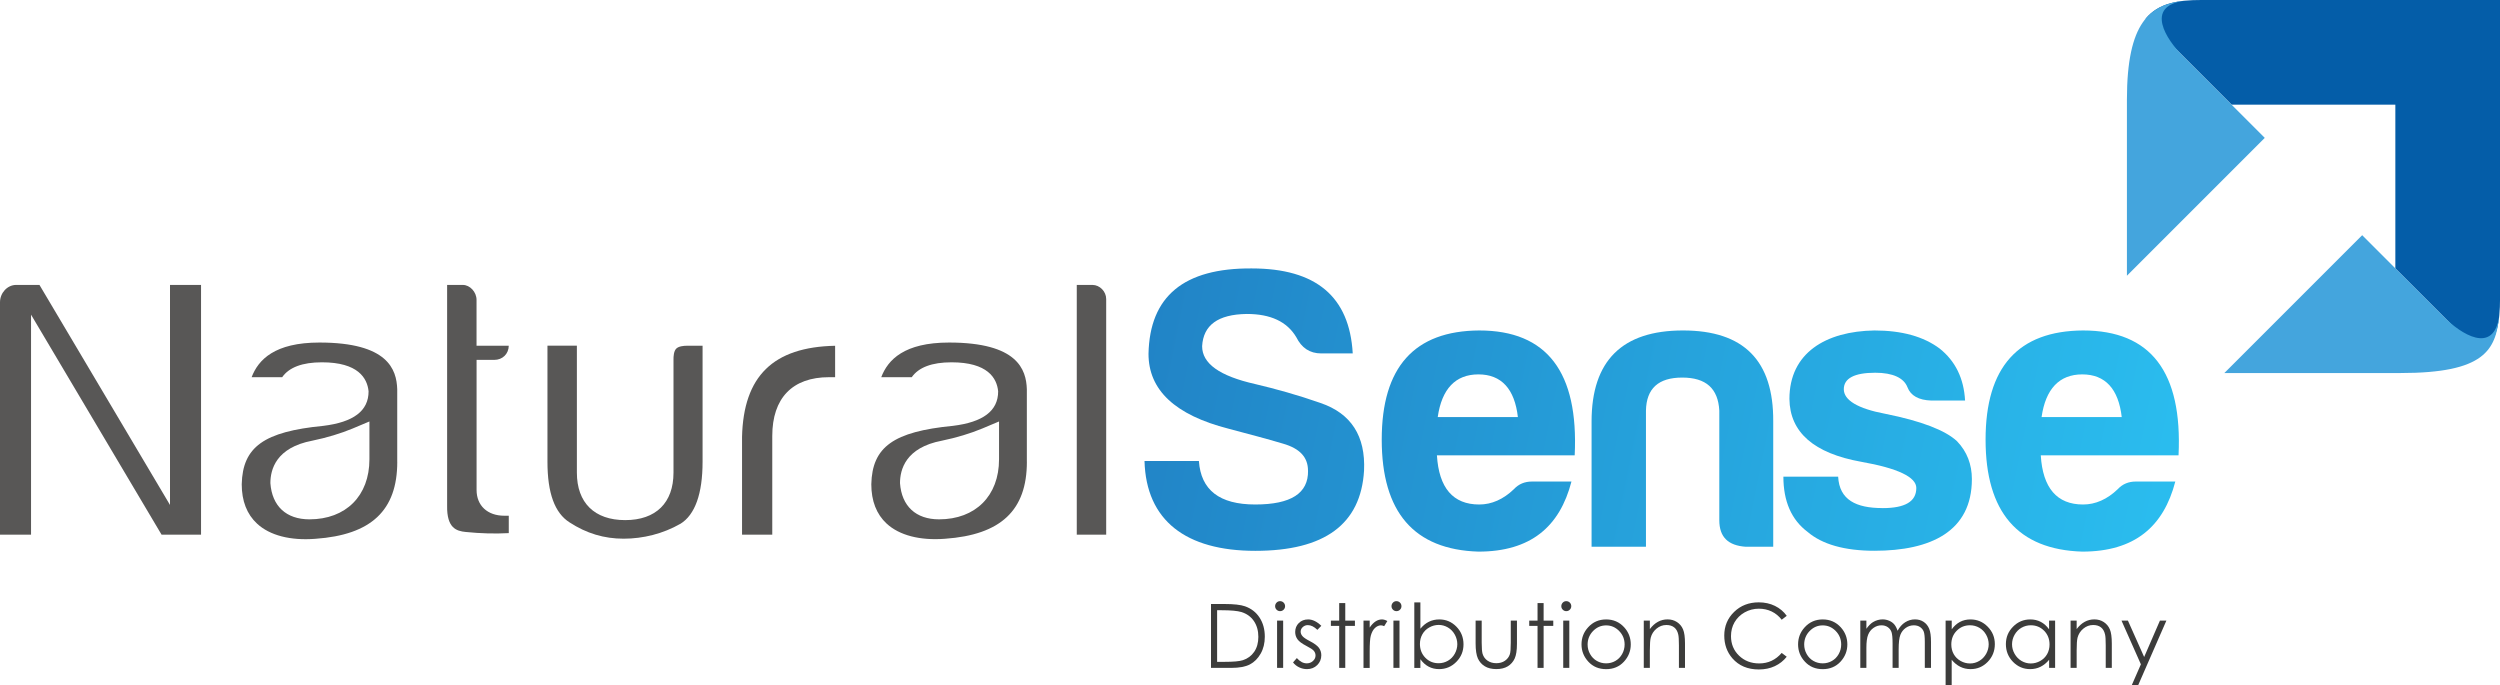 <svg xmlns="http://www.w3.org/2000/svg" xmlns:xlink="http://www.w3.org/1999/xlink" id="Capa_2" viewBox="0 0 650 178.14"><defs><style>.cls-1{fill:url(#linear-gradient);}.cls-2{fill:#045da8;}.cls-3{fill:#585756;}.cls-4{fill:#3c3c3b;}.cls-5{fill:#44a5dd;}.cls-6{fill:url(#linear-gradient-3);}.cls-7{fill:url(#linear-gradient-4);}.cls-8{fill:url(#linear-gradient-2);}.cls-9{fill:url(#linear-gradient-5);}</style><linearGradient id="linear-gradient" x1="287.31" y1="98.78" x2="556.61" y2="153.23" gradientUnits="userSpaceOnUse"><stop offset="0" stop-color="#2182c5"></stop><stop offset=".56" stop-color="#26a4dd"></stop><stop offset="1" stop-color="#2abcee"></stop></linearGradient><linearGradient id="linear-gradient-2" x1="288.06" y1="95.08" x2="557.36" y2="149.53" xlink:href="#linear-gradient"></linearGradient><linearGradient id="linear-gradient-3" x1="289.86" y1="86.17" x2="559.16" y2="140.62" xlink:href="#linear-gradient"></linearGradient><linearGradient id="linear-gradient-4" x1="292.09" y1="75.12" x2="561.4" y2="129.57" xlink:href="#linear-gradient"></linearGradient><linearGradient id="linear-gradient-5" x1="294.23" y1="64.58" x2="563.53" y2="119.03" xlink:href="#linear-gradient"></linearGradient></defs><g id="Capa_1-2"><g><g><path class="cls-2" d="M650,0h-77.62c-6.02,0-11.08,.74-14.52,4.86l22.36,22.36h0s42.57,0,42.57,0h0s0,42.57,0,42.57l22.36,22.36c4.12-3.44,4.85-8.51,4.86-14.53V0h0Z"></path><path class="cls-5" d="M553,71.67V25.89c0-20.09,5.97-24.78,14.94-25.69-10.5,1.41-4.55,10.19-.56,14.19l12.69,12.69,8.77,8.77-35.84,35.84Zm82.62,10.94l-12.69-12.69h0l-8.76-8.77-35.84,35.84h45.79c21.91,0,24.78-5.97,25.69-14.94-1.41,10.5-10.19,4.55-14.19,.55Z"></path></g><g><path class="cls-4" d="M314.86,173.65v-16.61h3.44c2.49,0,4.29,.2,5.41,.6,1.61,.57,2.87,1.54,3.78,2.94,.91,1.39,1.36,3.05,1.36,4.98,0,1.66-.36,3.13-1.08,4.39-.72,1.26-1.65,2.2-2.8,2.8-1.15,.6-2.76,.9-4.83,.9h-5.28Zm1.59-1.57h1.92c2.3,0,3.89-.14,4.78-.43,1.25-.41,2.23-1.14,2.95-2.19,.72-1.06,1.07-2.35,1.07-3.88,0-1.6-.39-2.97-1.16-4.11-.78-1.14-1.86-1.91-3.24-2.34-1.04-.31-2.75-.47-5.14-.47h-1.18v13.42Z"></path><path class="cls-4" d="M332.82,156.3c.36,0,.67,.13,.92,.38s.38,.57,.38,.93-.13,.66-.38,.91-.56,.38-.92,.38-.66-.13-.91-.38-.38-.56-.38-.91,.13-.67,.38-.93,.56-.38,.91-.38Zm-.78,5.06h1.58v12.29h-1.58v-12.29Z"></path><path class="cls-4" d="M343.54,162.71l-1.02,1.05c-.85-.82-1.67-1.23-2.48-1.23-.51,0-.95,.17-1.32,.51-.37,.34-.55,.73-.55,1.19,0,.4,.15,.78,.45,1.14,.3,.37,.94,.8,1.9,1.3,1.18,.61,1.98,1.2,2.4,1.76,.41,.57,.62,1.22,.62,1.93,0,1.01-.36,1.86-1.06,2.56-.71,.7-1.59,1.05-2.66,1.05-.71,0-1.38-.15-2.03-.46s-1.18-.73-1.6-1.28l.99-1.13c.81,.91,1.66,1.37,2.57,1.37,.63,0,1.17-.2,1.62-.61s.67-.88,.67-1.43c0-.45-.15-.85-.44-1.21-.29-.35-.96-.78-1.99-1.31-1.11-.57-1.86-1.14-2.26-1.69-.4-.56-.6-1.19-.6-1.91,0-.93,.32-1.71,.95-2.33,.64-.62,1.44-.93,2.42-.93,1.13,0,2.27,.55,3.42,1.66Z"></path><path class="cls-4" d="M348.19,156.8h1.58v4.56h2.51v1.37h-2.51v10.92h-1.58v-10.92h-2.16v-1.37h2.16v-4.56Z"></path><path class="cls-4" d="M354.51,161.36h1.61v1.8c.48-.71,.99-1.24,1.52-1.59,.53-.35,1.09-.52,1.67-.52,.44,0,.9,.14,1.4,.42l-.82,1.33c-.33-.14-.61-.21-.84-.21-.53,0-1.04,.22-1.52,.65s-.86,1.1-1.12,2.02c-.2,.7-.29,2.12-.29,4.25v4.16h-1.61v-12.29Z"></path><path class="cls-4" d="M363.08,156.3c.36,0,.67,.13,.92,.38s.38,.57,.38,.93-.13,.66-.38,.91-.56,.38-.92,.38-.66-.13-.91-.38-.38-.56-.38-.91,.13-.67,.38-.93,.56-.38,.91-.38Zm-.79,5.06h1.58v12.29h-1.58v-12.29Z"></path><path class="cls-4" d="M367.72,173.65v-17.03h1.58v6.85c.66-.81,1.4-1.42,2.22-1.82s1.72-.6,2.7-.6c1.74,0,3.22,.63,4.45,1.89,1.23,1.26,1.84,2.79,1.84,4.59s-.62,3.29-1.86,4.55c-1.24,1.26-2.73,1.89-4.48,1.89-1,0-1.91-.21-2.72-.64-.81-.43-1.53-1.07-2.15-1.93v2.26h-1.58Zm6.32-1.21c.88,0,1.69-.22,2.43-.65,.74-.43,1.34-1.04,1.77-1.82s.66-1.61,.66-2.48-.22-1.7-.66-2.5c-.44-.79-1.04-1.41-1.79-1.85-.75-.44-1.55-.66-2.39-.66s-1.68,.22-2.46,.66c-.78,.44-1.37,1.03-1.79,1.78-.42,.75-.63,1.59-.63,2.52,0,1.42,.47,2.61,1.4,3.57,.94,.96,2.09,1.43,3.45,1.43Z"></path><path class="cls-4" d="M383.66,161.36h1.58v5.74c0,1.4,.08,2.36,.23,2.89,.23,.75,.66,1.35,1.29,1.78,.64,.44,1.4,.66,2.28,.66s1.63-.21,2.25-.64c.61-.43,1.04-.98,1.27-1.68,.16-.47,.24-1.48,.24-3.02v-5.74h1.61v6.03c0,1.69-.2,2.97-.59,3.83-.4,.86-.99,1.53-1.78,2.02-.8,.49-1.79,.73-2.99,.73s-2.2-.24-3-.73c-.8-.49-1.4-1.16-1.8-2.03-.39-.87-.59-2.18-.59-3.92v-5.92Z"></path><path class="cls-4" d="M399.76,156.8h1.58v4.56h2.51v1.37h-2.51v10.92h-1.58v-10.92h-2.16v-1.37h2.16v-4.56Z"></path><path class="cls-4" d="M407.23,156.3c.36,0,.67,.13,.92,.38s.38,.57,.38,.93-.13,.66-.38,.91-.56,.38-.92,.38-.66-.13-.91-.38c-.25-.26-.38-.56-.38-.91s.13-.67,.38-.93c.25-.26,.56-.38,.91-.38Zm-.79,5.06h1.58v12.29h-1.58v-12.29Z"></path><path class="cls-4" d="M417.59,161.05c1.89,0,3.46,.69,4.71,2.06,1.13,1.25,1.7,2.73,1.7,4.44s-.6,3.22-1.79,4.5c-1.19,1.28-2.73,1.93-4.61,1.93s-3.43-.64-4.62-1.93c-1.19-1.28-1.79-2.78-1.79-4.5s.57-3.18,1.7-4.43c1.24-1.38,2.82-2.07,4.72-2.07Zm0,1.55c-1.31,0-2.44,.49-3.39,1.46-.94,.97-1.42,2.15-1.42,3.52,0,.89,.21,1.72,.65,2.48,.43,.77,1.01,1.36,1.75,1.78s1.54,.63,2.41,.63,1.68-.21,2.41-.63,1.32-1.01,1.75-1.78c.43-.77,.65-1.6,.65-2.48,0-1.38-.47-2.55-1.42-3.52-.95-.97-2.08-1.46-3.38-1.46Z"></path><path class="cls-4" d="M427.38,161.36h1.58v2.2c.63-.84,1.33-1.47,2.1-1.89,.77-.42,1.6-.63,2.51-.63s1.73,.23,2.45,.7c.71,.47,1.24,1.1,1.57,1.89,.34,.79,.51,2.02,.51,3.69v6.32h-1.58v-5.86c0-1.42-.06-2.36-.18-2.83-.18-.81-.53-1.42-1.05-1.83s-1.2-.62-2.03-.62c-.96,0-1.81,.32-2.57,.95-.76,.63-1.26,1.42-1.5,2.35-.15,.61-.23,1.72-.23,3.34v4.51h-1.58v-12.29Z"></path><path class="cls-4" d="M464.55,160.12l-1.31,1.01c-.72-.94-1.59-1.65-2.6-2.14-1.01-.49-2.13-.73-3.34-.73-1.32,0-2.55,.32-3.68,.95-1.13,.64-2,1.49-2.63,2.56-.62,1.07-.93,2.28-.93,3.62,0,2.03,.69,3.72,2.08,5.07,1.39,1.35,3.14,2.03,5.26,2.03,2.33,0,4.27-.91,5.84-2.73l1.31,.99c-.83,1.05-1.86,1.87-3.1,2.45-1.24,.58-2.62,.86-4.15,.86-2.91,0-5.2-.97-6.88-2.9-1.41-1.63-2.11-3.61-2.11-5.92,0-2.43,.85-4.48,2.56-6.14,1.7-1.66,3.84-2.49,6.41-2.49,1.55,0,2.95,.31,4.2,.92,1.25,.61,2.27,1.47,3.07,2.58Z"></path><path class="cls-4" d="M473.9,161.05c1.89,0,3.46,.69,4.71,2.06,1.13,1.25,1.7,2.73,1.7,4.44s-.6,3.22-1.79,4.5c-1.2,1.28-2.73,1.93-4.61,1.93s-3.43-.64-4.62-1.93c-1.2-1.28-1.79-2.78-1.79-4.5s.57-3.18,1.7-4.43c1.25-1.38,2.82-2.07,4.72-2.07Zm0,1.55c-1.32,0-2.44,.49-3.39,1.46-.94,.97-1.42,2.15-1.42,3.52,0,.89,.22,1.72,.65,2.48,.43,.77,1.01,1.36,1.75,1.78,.73,.42,1.54,.63,2.41,.63s1.68-.21,2.41-.63,1.32-1.01,1.75-1.78c.43-.77,.65-1.6,.65-2.48,0-1.38-.47-2.55-1.42-3.52-.95-.97-2.08-1.46-3.38-1.46Z"></path><path class="cls-4" d="M483.68,161.36h1.58v2.12c.55-.78,1.12-1.36,1.7-1.72,.8-.48,1.64-.72,2.52-.72,.6,0,1.16,.12,1.7,.35,.54,.23,.97,.54,1.31,.93,.34,.39,.63,.94,.88,1.67,.53-.96,1.18-1.7,1.97-2.2,.79-.5,1.64-.75,2.55-.75,.85,0,1.6,.21,2.25,.64,.65,.43,1.13,1.03,1.45,1.8,.32,.77,.47,1.92,.47,3.46v6.71h-1.61v-6.71c0-1.32-.09-2.22-.28-2.72-.19-.49-.51-.89-.96-1.19-.45-.3-1-.45-1.63-.45-.77,0-1.46,.23-2.1,.68-.63,.45-1.1,1.05-1.39,1.81-.29,.75-.44,2.01-.44,3.77v4.81h-1.58v-6.29c0-1.48-.09-2.49-.28-3.02-.18-.53-.51-.96-.97-1.28-.46-.32-1.01-.48-1.64-.48-.73,0-1.41,.22-2.05,.66-.64,.44-1.11,1.03-1.41,1.78-.31,.75-.46,1.89-.46,3.42v5.21h-1.58v-12.29Z"></path><path class="cls-4" d="M505.87,161.36h1.58v2.26c.62-.86,1.34-1.5,2.15-1.93s1.72-.64,2.72-.64c1.75,0,3.24,.63,4.48,1.89,1.24,1.26,1.86,2.77,1.86,4.54s-.62,3.34-1.85,4.6c-1.23,1.26-2.71,1.89-4.45,1.89-.98,0-1.88-.2-2.7-.61-.82-.41-1.56-1.01-2.22-1.82v6.61h-1.58v-16.78Zm6.32,1.21c-1.37,0-2.52,.48-3.45,1.43-.94,.95-1.4,2.14-1.4,3.56,0,.93,.21,1.77,.63,2.52,.42,.74,1.01,1.33,1.79,1.77,.78,.44,1.6,.65,2.46,.65s1.65-.22,2.39-.66c.75-.44,1.34-1.06,1.79-1.84,.44-.79,.66-1.62,.66-2.48s-.22-1.7-.66-2.48c-.44-.78-1.03-1.39-1.77-1.82-.74-.43-1.55-.65-2.43-.65Z"></path><path class="cls-4" d="M534.33,161.36v12.29h-1.56v-2.11c-.66,.81-1.41,1.41-2.23,1.82-.82,.41-1.73,.61-2.7,.61-1.74,0-3.22-.63-4.46-1.89-1.23-1.26-1.85-2.8-1.85-4.6s.62-3.28,1.86-4.54c1.24-1.26,2.74-1.89,4.48-1.89,1.01,0,1.92,.21,2.74,.64,.82,.43,1.53,1.07,2.15,1.93v-2.26h1.56Zm-6.32,1.21c-.88,0-1.69,.22-2.44,.65-.74,.43-1.34,1.04-1.78,1.82-.44,.78-.66,1.61-.66,2.48s.22,1.69,.67,2.48,1.04,1.4,1.79,1.84,1.55,.66,2.41,.66,1.68-.22,2.46-.65c.77-.44,1.37-1.03,1.79-1.77,.42-.75,.63-1.58,.63-2.52,0-1.42-.47-2.61-1.4-3.56-.94-.95-2.09-1.43-3.46-1.43Z"></path><path class="cls-4" d="M538.35,161.36h1.58v2.2c.63-.84,1.33-1.47,2.1-1.89,.77-.42,1.6-.63,2.51-.63s1.73,.23,2.45,.7c.71,.47,1.24,1.1,1.57,1.89,.34,.79,.51,2.02,.51,3.69v6.32h-1.58v-5.86c0-1.42-.06-2.36-.18-2.83-.18-.81-.53-1.42-1.05-1.83s-1.2-.62-2.03-.62c-.96,0-1.81,.32-2.57,.95-.76,.63-1.26,1.42-1.5,2.35-.15,.61-.23,1.72-.23,3.34v4.51h-1.58v-12.29Z"></path><path class="cls-4" d="M551.59,161.36h1.67l4.22,9.46,4.1-9.46h1.68l-7.33,16.78h-1.67l2.37-5.42-5.04-11.36Z"></path></g><path class="cls-3" d="M52.27,139.02V74.08h-8.07v57.21L10.26,74.08H4.19c-2.27,0-4.19,2.06-4.19,4.51v60.43H8.07v-57.21l33.94,57.21h10.26Z"></path><path class="cls-3" d="M103.28,120.06v-18.85c-.16-5.16-2.43-12.15-20.22-12.15-11.64,0-15.91,4.46-17.64,9.02h7.94c1.79-2.57,5.25-3.88,10.34-3.88,9.4,0,11.78,4.1,12.13,7.54,.01,5.1-3.94,8.02-11.75,8.98-15.46,1.5-21,5.47-21.23,15.19,0,4.33,1.34,7.8,4,10.25,3.29,3.05,8.68,4.44,15.14,3.93,14.54-1.02,21.3-7.38,21.3-20.02Zm-32.98,5.57c0-3.5,1.41-9.26,10.93-11.06,3.74-.77,7.37-1.87,10.47-3.16l4.35-1.83v9.85c0,9.48-6.12,15.6-15.6,15.6-6.02,0-9.72-3.43-10.15-9.41Z"></path><path class="cls-3" d="M132.29,134.09h-1.16c-4.39,0-7.22-2.63-7.22-6.7v-33.82h4.6c2.15,0,3.73-1.54,3.77-3.68h-8.38v-11.93c0-2.03-1.7-3.88-3.56-3.88h-4.09v57.4c-.1,5.85,2.44,6.59,4.82,6.83,3.84,.39,7.6,.5,11.21,.3v-4.52Z"></path><path class="cls-3" d="M176.91,136.19c3.79-2.34,5.76-7.79,5.76-16.13v-30.17h-3.99c-.96,0-2.24,.13-2.86,.76-.63,.64-.73,1.96-.71,2.94v29.29c0,7.85-4.58,12.35-12.56,12.35s-12.56-4.5-12.56-12.35v-33h-7.65v30.17c0,8.17,1.89,13.33,5.76,15.78,4.38,2.85,8.96,4.23,14.04,4.23s10.29-1.3,14.77-3.88Z"></path><path class="cls-3" d="M217.13,98.07v-8.17c-16.12,.34-23.82,7.89-24.2,23.7v25.42h7.86v-25.66c0-9.86,5.24-15.29,14.76-15.29h1.58Z"></path><path class="cls-3" d="M266.98,120.06v-18.85c-.16-5.16-2.43-12.15-20.22-12.15-11.64,0-15.91,4.46-17.64,9.02h7.93c1.79-2.57,5.25-3.88,10.34-3.88,9.4,0,11.79,4.1,12.13,7.54,.01,5.1-3.94,8.02-11.75,8.98-15.46,1.5-21,5.47-21.23,15.18,0,4.33,1.34,7.8,4,10.25,3.3,3.04,8.66,4.43,15.14,3.93,14.54-1.02,21.31-7.38,21.31-20.02Zm-32.98,5.57c0-3.5,1.41-9.26,10.93-11.06,3.74-.77,7.37-1.87,10.47-3.16l4.35-1.83v9.85c0,9.48-6.12,15.6-15.6,15.6-6.02,0-9.72-3.43-10.15-9.41Z"></path><path class="cls-3" d="M279.96,74.08v64.94h7.65v-61.27c0-1.96-1.67-3.67-3.57-3.67h-4.09Z"></path><path class="cls-1" d="M340.08,122.37c0-3.46-2.1-5.76-6.49-7.02-4.19-1.26-9.01-2.51-14.14-3.88-13.93-3.56-20.84-10.05-20.84-19.48,.31-14.98,9.22-22.31,26.81-22.2,16.76,0,25.45,7.33,26.29,22.1h-8.17c-3.04,0-5.13-1.47-6.49-4.19-2.41-4.08-6.7-6.07-12.88-6.07-7.54,.1-11.31,2.93-11.62,8.38,0,4.5,4.5,7.75,13.82,9.85,5.34,1.26,11,2.83,16.97,4.92,7.96,2.72,11.73,8.59,11.31,17.6-.84,13.93-10.26,20.84-28.28,20.84s-28.38-7.86-28.8-23.36h14.14c.52,7.54,5.34,11.31,14.66,11.31s13.82-2.93,13.72-8.8Z"></path><path class="cls-8" d="M384.39,143.42c-16.76-.52-25.14-10.26-25.14-29.12s8.48-28.28,25.35-28.38c17.59,0,25.87,10.79,24.82,32.47h-35.82c.52,8.48,4.19,12.78,11,12.78,3.25,0,6.28-1.36,9.01-3.98,1.26-1.36,2.83-1.99,4.71-1.99h10.26c-3.04,11.73-10.58,18.22-24.19,18.22Zm-10.58-34.98h20.84c-.84-7.33-4.29-11.1-10.26-11.1s-9.53,3.77-10.58,11.1Z"></path><path class="cls-6" d="M453.93,142.16c-4.61-.31-6.91-2.51-6.91-6.91v-28.49c-.31-5.76-3.46-8.59-9.64-8.59s-9.32,2.83-9.43,8.59v35.4h-14.14v-32.57c0-15.81,7.96-23.67,23.77-23.67s23.57,7.85,23.46,23.67v32.57h-7.12Z"></path><path class="cls-7" d="M489.44,132.11c5.86,0,8.8-1.68,8.8-5.24,0-2.83-4.82-5.13-14.35-6.81-12.25-2.2-18.54-7.65-18.64-16.34,0-11.94,9.43-17.6,22.1-17.8,7.12,0,12.78,1.57,16.97,4.71,4.08,3.25,6.28,7.75,6.6,13.51h-8.8c-3.25-.1-5.34-1.26-6.18-3.46-.94-2.41-3.77-3.77-8.38-3.77-5.45,0-8.17,1.47-8.17,4.29s3.56,5.03,10.79,6.39c9.43,1.89,15.6,4.29,18.64,7.12,2.62,2.72,3.87,6.07,3.87,9.85,0,13.61-10.68,18.64-25.35,18.64-7.75,0-13.61-1.68-17.38-4.92-4.19-3.14-6.28-7.96-6.28-14.35h14.24c.31,6.07,4.71,8.17,11.52,8.17Z"></path><path class="cls-9" d="M541.39,143.42c-16.76-.52-25.14-10.26-25.14-29.12s8.48-28.28,25.35-28.38c17.59,0,25.87,10.79,24.82,32.47h-35.82c.52,8.48,4.19,12.78,11,12.78,3.25,0,6.28-1.36,9.01-3.98,1.26-1.36,2.83-1.99,4.71-1.99h10.26c-3.04,11.73-10.58,18.22-24.19,18.22Zm-10.58-34.98h20.84c-.84-7.33-4.29-11.1-10.26-11.1s-9.53,3.77-10.58,11.1Z"></path></g></g></svg>